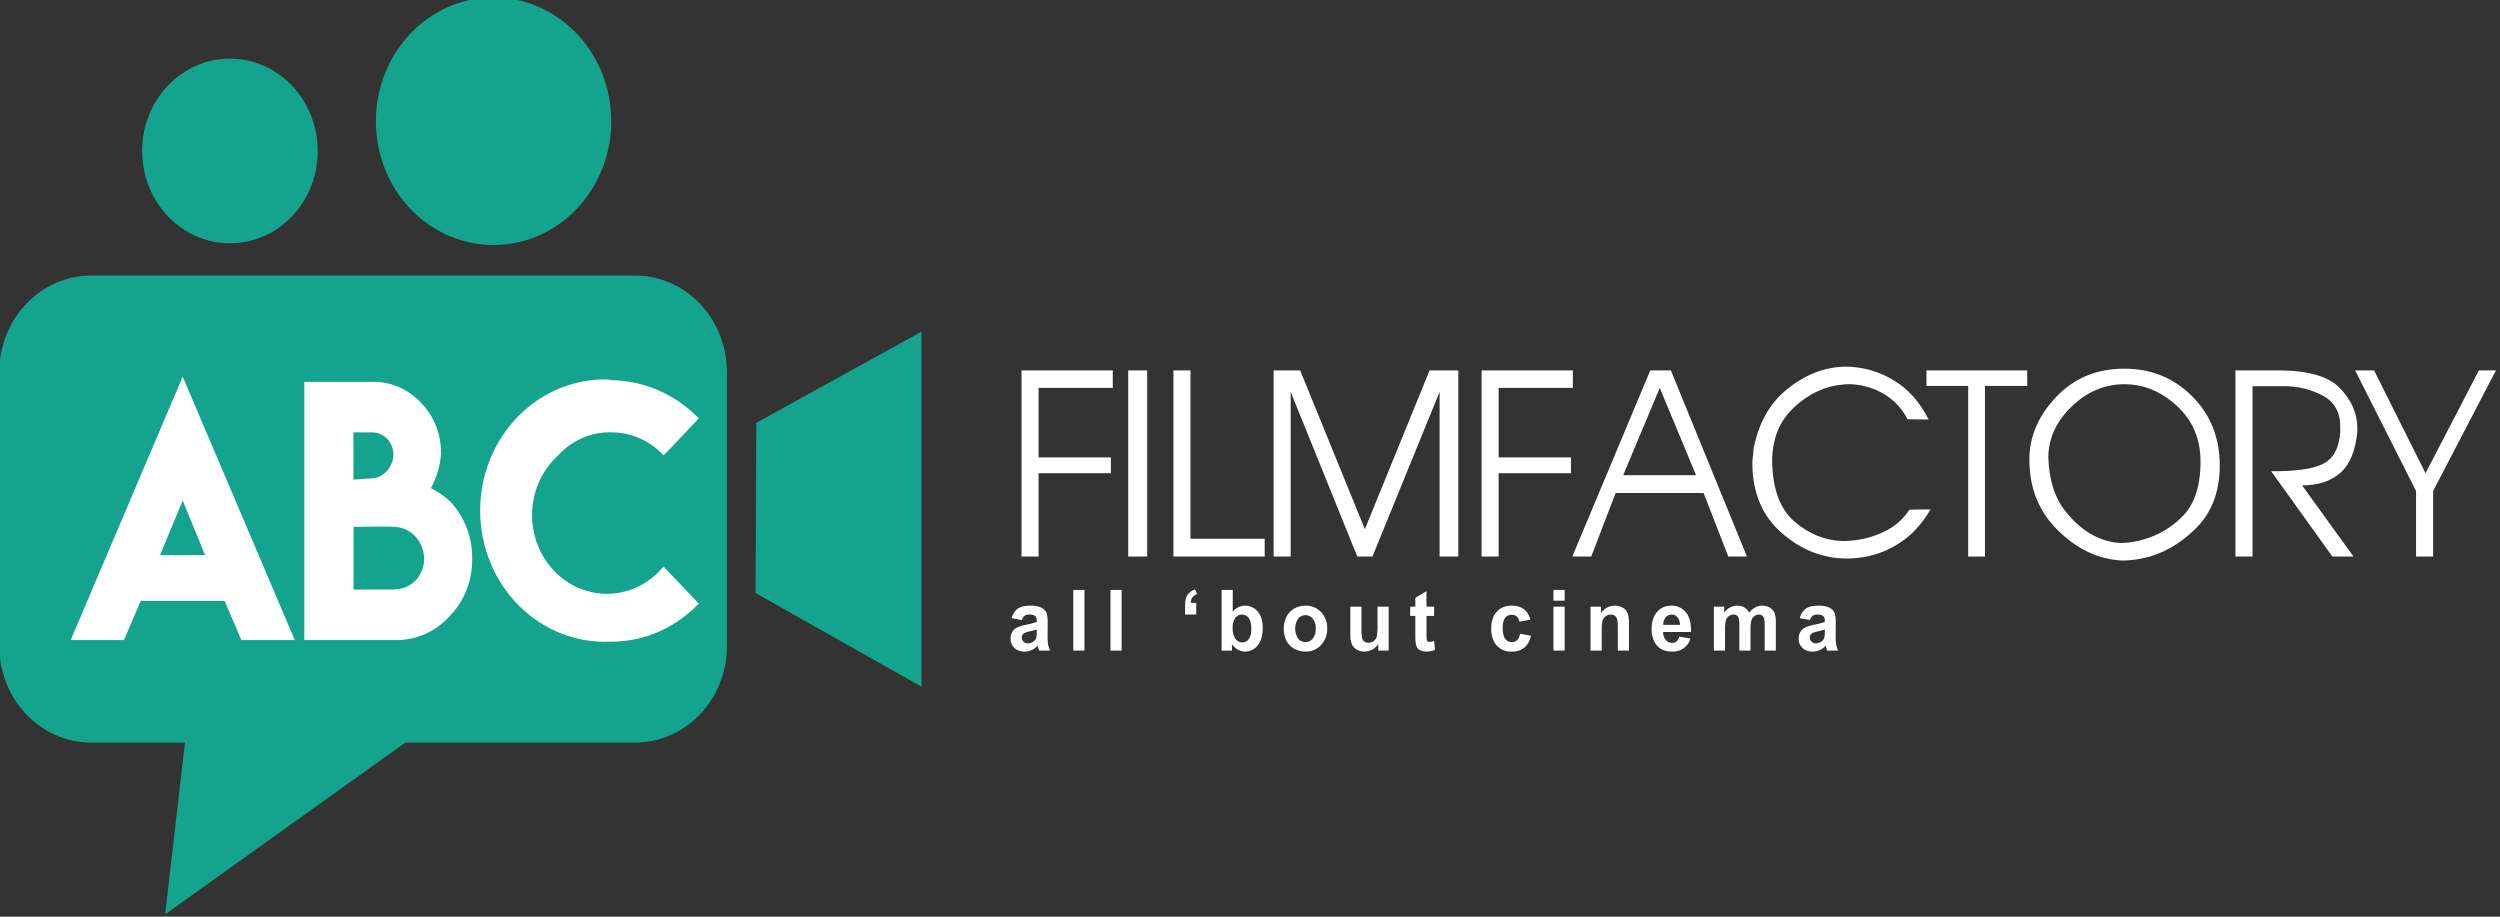 <svg width="180" height="66" viewBox="0 0 180 66" fill="none" xmlns="http://www.w3.org/2000/svg">
<rect x="0" y="0" width="180" height="66" fill="#333333" stroke="none"/>
<g clip-path="url(#clip0_1429_35)">
<path fill-rule="evenodd" clip-rule="evenodd" d="M16.556 4.221C17.806 4.221 19.029 4.611 20.068 5.342C21.108 6.073 21.918 7.111 22.397 8.326C22.875 9.541 23 10.878 22.756 12.168C22.512 13.458 21.91 14.643 21.026 15.573C20.142 16.503 19.016 17.136 17.789 17.392C16.563 17.649 15.292 17.517 14.136 17.014C12.981 16.511 11.994 15.659 11.299 14.565C10.604 13.472 10.234 12.186 10.234 10.871C10.234 9.107 10.9 7.416 12.085 6.169C13.271 4.922 14.879 4.221 16.556 4.221Z" fill="#14A48D"/>
<path fill-rule="evenodd" clip-rule="evenodd" d="M35.537 -0.184C37.213 -0.184 38.851 0.339 40.244 1.318C41.638 2.297 42.724 3.689 43.365 5.318C44.007 6.946 44.175 8.738 43.848 10.467C43.521 12.196 42.714 13.784 41.529 15.031C40.343 16.277 38.834 17.126 37.19 17.47C35.546 17.814 33.842 17.637 32.294 16.963C30.745 16.288 29.422 15.146 28.491 13.68C27.56 12.214 27.063 10.491 27.063 8.729C27.063 6.365 27.956 4.098 29.545 2.426C31.134 0.755 33.289 -0.184 35.537 -0.184Z" fill="#14A48D"/>
<path fill-rule="evenodd" clip-rule="evenodd" d="M6.541 19.84H45.749C47.495 19.846 49.169 20.578 50.404 21.877C51.639 23.176 52.335 24.936 52.34 26.773V46.525C52.337 48.363 51.641 50.125 50.406 51.425C49.171 52.726 47.497 53.459 45.749 53.465H6.541C4.795 53.459 3.122 52.727 1.887 51.429C0.653 50.131 -0.044 48.372 -0.051 46.536V26.784C-0.048 24.945 0.647 23.183 1.882 21.881C3.118 20.58 4.792 19.846 6.541 19.84Z" fill="#14A48D"/>
<path fill-rule="evenodd" clip-rule="evenodd" d="M13.639 50.696H33.058L11.889 65.834L13.639 50.696Z" fill="#14A48D"/>
<path fill-rule="evenodd" clip-rule="evenodd" d="M54.456 30.441L66.343 23.883V49.438L54.399 42.697L54.456 30.441Z" fill="#14A48D"/>
<path d="M5.082 46.086H8.929L10.126 43.272H16.178L17.375 46.086H21.225L13.154 27.117L5.089 46.086H5.082ZM11.523 39.97L13.154 36.037L14.767 39.97H11.523Z" fill="white"/>
<path d="M31.747 32.583C31.752 31.924 31.631 31.271 31.391 30.662C31.151 30.053 30.797 29.502 30.349 29.04C29.898 28.543 29.354 28.149 28.752 27.883C28.149 27.617 27.501 27.485 26.847 27.494H21.912V46.086H28.474C29.203 46.098 29.926 45.951 30.597 45.653C31.269 45.356 31.874 44.916 32.376 44.36C32.898 43.826 33.312 43.185 33.591 42.477C33.869 41.769 34.007 41.008 33.996 40.242C34.011 39.47 33.875 38.704 33.599 37.989C33.322 37.274 32.909 36.627 32.386 36.086C31.974 35.711 31.518 35.393 31.029 35.141C31.457 34.354 31.709 33.474 31.765 32.568L31.747 32.583ZM28.485 42.448H25.453V37.937C26.531 37.937 27.433 37.884 28.485 37.937C29.035 37.977 29.55 38.231 29.93 38.651C30.31 39.071 30.526 39.625 30.536 40.204C30.541 40.491 30.492 40.777 30.391 41.044C30.29 41.312 30.14 41.556 29.95 41.762C29.759 41.968 29.532 42.132 29.28 42.246C29.029 42.359 28.759 42.419 28.485 42.422V42.448ZM28.327 32.735C28.317 33.172 28.152 33.59 27.864 33.906C27.577 34.222 27.187 34.413 26.772 34.442C26.204 34.488 25.762 34.518 25.446 34.533V31.133H26.84C27.239 31.143 27.618 31.317 27.896 31.618C28.174 31.919 28.329 32.322 28.327 32.742V32.735Z" fill="white"/>
<path d="M50.307 43.457L47.775 40.789C47.291 41.38 46.696 41.858 46.028 42.196C45.359 42.533 44.632 42.722 43.892 42.75C43.151 42.779 42.413 42.646 41.723 42.36C41.033 42.075 40.407 41.643 39.883 41.091C39.359 40.54 38.949 39.88 38.679 39.154C38.409 38.429 38.283 37.652 38.311 36.873C38.339 36.094 38.52 35.329 38.842 34.627C39.163 33.925 39.619 33.3 40.181 32.791C40.67 32.253 41.259 31.828 41.912 31.542C42.565 31.256 43.267 31.115 43.974 31.129C44.683 31.119 45.386 31.262 46.041 31.548C46.696 31.834 47.288 32.257 47.782 32.791L50.318 30.124C48.616 28.373 46.334 27.387 43.953 27.373V27.328C42.741 27.271 41.531 27.473 40.395 27.921C39.259 28.37 38.222 29.056 37.345 29.938C36.468 30.819 35.77 31.879 35.294 33.052C34.817 34.225 34.571 35.488 34.571 36.764C34.571 38.04 34.817 39.303 35.294 40.476C35.77 41.649 36.468 42.709 37.345 43.59C38.222 44.472 39.259 45.158 40.395 45.606C41.531 46.055 42.741 46.257 43.953 46.2C45.133 46.208 46.303 45.969 47.395 45.498C48.487 45.028 49.479 44.334 50.315 43.457H50.307Z" fill="white"/>
<path fill-rule="evenodd" clip-rule="evenodd" d="M73.549 40.072H74.778V34.071H79.983V32.932H74.778V27.928H80.12V26.667H73.549L73.549 40.072ZM82.596 40.072V26.667H81.231V40.072H82.596ZM85.715 38.791V26.667H84.487V40.072H91.057V38.791H85.715ZM91.701 40.072H92.929V28.213L97.725 40.072H98.817L103.652 28.213V40.072H104.998V26.667H102.931L98.271 38.099L93.611 26.667H91.701V40.072ZM106.674 40.072H107.902V34.071H113.108V32.932H107.902V27.928H113.244V26.667H106.674V40.072H106.674ZM118.82 26.667L113.205 40.072H114.57L116.325 35.495H122.661L124.435 40.072H125.781L120.302 26.667H118.82ZM119.503 27.928L122.116 34.214H116.87L119.503 27.928ZM126.248 32.404C126.248 32.471 126.245 32.546 126.239 32.627C126.233 32.702 126.223 32.777 126.21 32.851C126.196 32.932 126.187 33.014 126.18 33.095C126.174 33.177 126.17 33.251 126.17 33.319C126.17 35.462 126.875 37.147 128.286 38.374C129.697 39.601 131.26 40.214 132.975 40.215C133.104 40.215 133.231 40.211 133.355 40.204C133.478 40.197 133.599 40.187 133.715 40.174C134.755 40.071 135.756 39.729 136.64 39.177C137.576 38.608 138.362 37.774 138.999 36.675L137.478 36.696C137.042 37.376 136.421 37.919 135.685 38.262C134.901 38.653 134.046 38.881 133.17 38.933C133.109 38.946 133.047 38.953 132.984 38.953H132.624C131.389 38.913 130.252 38.448 129.212 37.56C128.173 36.672 127.633 35.231 127.593 33.237C127.593 31.597 128.13 30.285 129.202 29.301C130.274 28.318 131.453 27.779 132.74 27.684C132.801 27.671 132.864 27.664 132.926 27.664H133.248C134.056 27.695 134.844 27.916 135.548 28.31C136.32 28.745 136.945 29.398 137.342 30.186L138.863 30.207C138.251 28.993 137.455 28.079 136.474 27.465C135.559 26.874 134.511 26.516 133.424 26.423C133.343 26.409 133.261 26.402 133.18 26.403H132.78C131.323 26.443 129.955 26.982 128.675 28.02C127.396 29.057 126.586 30.512 126.248 32.383V32.404ZM141.709 40.072H142.918V27.786H145.96V26.667H138.706V27.786H141.709V40.072ZM146.116 33.095C146.116 35.116 146.778 36.791 148.104 38.119C149.429 39.448 150.892 40.187 152.491 40.337C152.546 40.337 152.602 40.34 152.657 40.347C152.712 40.353 152.767 40.357 152.822 40.357C153.063 40.357 153.304 40.343 153.543 40.316C153.793 40.289 154.04 40.248 154.285 40.194C155.662 39.91 156.929 39.198 158.086 38.058C159.243 36.919 159.821 35.407 159.822 33.522C159.822 31.515 159.159 29.851 157.833 28.528C156.506 27.206 154.882 26.545 152.959 26.545C150.969 26.545 149.332 27.223 148.046 28.579C146.758 29.935 146.115 31.434 146.116 33.075V33.095ZM147.48 32.953C147.48 31.583 148.036 30.359 149.147 29.281C150.259 28.203 151.53 27.664 152.959 27.664C154.35 27.664 155.61 28.186 156.741 29.23C157.873 30.274 158.438 31.604 158.437 33.218V33.523C158.385 35.164 157.943 36.391 157.111 37.205C156.353 37.975 155.406 38.536 154.363 38.832C154.108 38.912 153.847 38.973 153.583 39.015C153.331 39.055 153.077 39.082 152.822 39.096C152.526 39.094 152.232 39.06 151.944 38.995C151.623 38.924 151.31 38.822 151.009 38.689C150.151 38.31 149.362 37.652 148.639 36.716C147.919 35.781 147.533 34.519 147.48 32.933V32.953V32.953ZM160.953 40.072H162.181V27.806H164.383C165.382 27.787 166.369 28.021 167.25 28.488C168.081 28.942 168.497 29.685 168.498 30.715V31.122C168.419 32.248 168.019 33 167.299 33.38C166.578 33.759 165.321 33.942 163.525 33.929L167.932 40.072H169.453L165.749 34.946C166.906 34.946 167.825 34.644 168.507 34.041C169.189 33.438 169.596 32.458 169.726 31.102V30.715C169.7 29.712 169.284 28.79 168.478 27.949C167.673 27.108 166.217 26.681 164.111 26.667H160.953V40.072ZM173.956 40.072H175.184V35.353L179.708 26.667H178.48L174.638 34.071L170.935 26.667H169.569L173.956 35.353V40.072Z" fill="white"/>
<path fill-rule="evenodd" clip-rule="evenodd" d="M73.766 44.336C73.865 44.272 73.982 44.241 74.1 44.248C74.251 44.231 74.404 44.268 74.531 44.35C74.573 44.397 74.605 44.451 74.625 44.511C74.645 44.57 74.652 44.633 74.645 44.695V44.778C74.393 44.871 74.132 44.94 73.866 44.984C73.645 45.021 73.431 45.087 73.227 45.179C73.083 45.25 72.963 45.362 72.883 45.501C72.8 45.646 72.757 45.811 72.76 45.979C72.757 46.103 72.779 46.227 72.825 46.342C72.871 46.457 72.941 46.562 73.03 46.649C73.129 46.74 73.245 46.811 73.372 46.856C73.499 46.902 73.634 46.922 73.769 46.914C73.941 46.915 74.111 46.88 74.268 46.81C74.434 46.734 74.583 46.628 74.708 46.497C74.714 46.513 74.724 46.546 74.737 46.595C74.767 46.705 74.793 46.787 74.814 46.843H75.608C75.543 46.707 75.494 46.565 75.464 46.418C75.433 46.215 75.42 46.009 75.425 45.803L75.434 44.826C75.434 44.462 75.398 44.213 75.326 44.077C75.242 43.928 75.113 43.811 74.957 43.74C74.704 43.637 74.431 43.592 74.157 43.607C73.763 43.607 73.466 43.681 73.266 43.828C73.051 43.999 72.902 44.24 72.844 44.508L73.573 44.645C73.604 44.525 73.671 44.417 73.766 44.336ZM74.645 45.49C74.651 45.627 74.641 45.764 74.614 45.898C74.583 46.009 74.515 46.106 74.423 46.175C74.305 46.27 74.159 46.322 74.008 46.325C73.951 46.326 73.893 46.316 73.839 46.295C73.785 46.273 73.736 46.242 73.694 46.202C73.653 46.161 73.62 46.114 73.597 46.06C73.575 46.007 73.563 45.95 73.563 45.893C73.563 45.835 73.577 45.778 73.604 45.726C73.632 45.675 73.671 45.631 73.72 45.598C73.857 45.526 74.004 45.477 74.157 45.452C74.322 45.418 74.485 45.375 74.645 45.324V45.491L74.645 45.49ZM78.08 46.843V42.475H77.277V46.843H78.08H78.08ZM80.758 46.843V42.475H79.955V46.843H80.758H80.758ZM86.128 43.408H85.74C85.736 43.268 85.774 43.13 85.85 43.012C85.937 42.9 86.057 42.819 86.194 42.779L86.037 42.434C85.878 42.489 85.734 42.579 85.614 42.696C85.508 42.8 85.43 42.93 85.387 43.073C85.341 43.26 85.32 43.453 85.326 43.646V44.245H86.129V43.408L86.128 43.408ZM88.701 46.843V46.379C88.811 46.545 88.96 46.683 89.136 46.779C89.293 46.867 89.469 46.913 89.649 46.915C89.822 46.915 89.994 46.876 90.149 46.8C90.305 46.724 90.441 46.614 90.547 46.477C90.793 46.185 90.916 45.769 90.916 45.228C90.916 44.706 90.796 44.305 90.554 44.026C90.443 43.892 90.303 43.785 90.144 43.713C89.985 43.64 89.812 43.604 89.637 43.608C89.466 43.609 89.298 43.65 89.145 43.727C88.993 43.803 88.86 43.913 88.757 44.049V42.475H87.955V46.843H88.7H88.701ZM88.944 44.482C88.999 44.409 89.072 44.349 89.155 44.309C89.239 44.268 89.331 44.247 89.423 44.248C89.517 44.247 89.61 44.268 89.694 44.31C89.778 44.352 89.851 44.413 89.906 44.488C90.032 44.648 90.094 44.909 90.094 45.27C90.094 45.61 90.032 45.859 89.907 46.017C89.856 46.089 89.789 46.148 89.71 46.19C89.631 46.231 89.544 46.253 89.455 46.254C89.341 46.253 89.229 46.222 89.131 46.163C89.033 46.104 88.954 46.02 88.901 45.92C88.786 45.695 88.735 45.444 88.752 45.193C88.733 44.941 88.8 44.69 88.943 44.482L88.944 44.482ZM92.627 46.142C92.752 46.389 92.954 46.591 93.202 46.718C93.447 46.847 93.72 46.915 93.998 46.914C94.207 46.92 94.415 46.88 94.608 46.799C94.801 46.717 94.974 46.596 95.116 46.442C95.415 46.118 95.575 45.691 95.56 45.252C95.575 44.817 95.417 44.394 95.12 44.074C94.976 43.921 94.801 43.8 94.607 43.719C94.412 43.639 94.203 43.601 93.992 43.607C93.709 43.604 93.431 43.675 93.185 43.813C92.943 43.952 92.748 44.159 92.627 44.409C92.498 44.659 92.43 44.936 92.43 45.217C92.42 45.536 92.487 45.853 92.626 46.141L92.627 46.142ZM93.466 44.54C93.53 44.462 93.61 44.399 93.701 44.356C93.793 44.312 93.893 44.29 93.994 44.29C94.095 44.29 94.195 44.312 94.287 44.356C94.378 44.399 94.458 44.462 94.522 44.54C94.676 44.746 94.751 44.999 94.735 45.255C94.753 45.515 94.677 45.773 94.522 45.982C94.458 46.06 94.378 46.124 94.287 46.167C94.195 46.21 94.095 46.233 93.994 46.233C93.893 46.233 93.793 46.21 93.701 46.167C93.61 46.124 93.53 46.06 93.466 45.982C93.326 45.767 93.252 45.517 93.251 45.261C93.251 45.005 93.326 44.755 93.465 44.54L93.466 44.54ZM99.982 46.843V43.679H99.18V45.014C99.194 45.3 99.174 45.586 99.12 45.868C99.078 45.986 99 46.088 98.897 46.16C98.79 46.237 98.661 46.279 98.528 46.277C98.422 46.282 98.318 46.251 98.231 46.189C98.153 46.13 98.096 46.046 98.07 45.951C98.029 45.68 98.014 45.407 98.026 45.133V43.679H97.223V45.681C97.213 45.919 97.25 46.157 97.332 46.381C97.402 46.547 97.525 46.686 97.683 46.774C97.85 46.869 98.039 46.917 98.231 46.914C98.431 46.915 98.627 46.864 98.801 46.769C98.978 46.674 99.128 46.537 99.237 46.369V46.843H99.982ZM102.708 43.679V42.562L101.904 43.05V43.679H101.535V44.346H101.904V45.725C101.899 45.922 101.908 46.12 101.93 46.315C101.943 46.431 101.982 46.543 102.043 46.642C102.107 46.731 102.196 46.799 102.298 46.839C102.422 46.891 102.555 46.916 102.69 46.914C102.908 46.918 103.124 46.876 103.324 46.789L103.255 46.14C103.153 46.184 103.044 46.212 102.932 46.22C102.884 46.222 102.836 46.207 102.797 46.178C102.761 46.153 102.736 46.115 102.725 46.073C102.71 45.923 102.705 45.772 102.71 45.621V44.346H103.258V43.679H102.71H102.708ZM109.719 43.856C109.462 43.679 109.152 43.591 108.838 43.608C108.638 43.599 108.438 43.633 108.253 43.708C108.067 43.783 107.9 43.898 107.764 44.044C107.5 44.335 107.367 44.742 107.367 45.264C107.367 45.781 107.499 46.185 107.763 46.477C107.897 46.623 108.061 46.738 108.244 46.813C108.428 46.889 108.626 46.924 108.824 46.915C109.16 46.933 109.492 46.83 109.758 46.626C110.008 46.402 110.174 46.101 110.229 45.771L109.441 45.631C109.423 45.804 109.351 45.967 109.235 46.097C109.134 46.19 108.999 46.238 108.861 46.233C108.767 46.236 108.674 46.216 108.589 46.176C108.504 46.136 108.431 46.075 108.374 46.001C108.253 45.846 108.193 45.58 108.193 45.205C108.193 44.867 108.253 44.626 108.372 44.482C108.429 44.412 108.502 44.356 108.585 44.318C108.668 44.281 108.759 44.263 108.85 44.266C108.984 44.261 109.115 44.305 109.217 44.392C109.319 44.491 109.383 44.623 109.398 44.764L110.19 44.615C110.122 44.318 109.956 44.051 109.72 43.856L109.719 43.856ZM112.653 43.25V42.475H111.85V43.25H112.653ZM112.653 46.843V43.679H111.85V46.843H112.653V46.843ZM117.287 44.877C117.292 44.688 117.277 44.499 117.243 44.314C117.215 44.187 117.162 44.067 117.086 43.962C116.999 43.85 116.884 43.762 116.753 43.707C116.6 43.639 116.435 43.605 116.267 43.607C116.069 43.608 115.874 43.657 115.699 43.75C115.525 43.844 115.377 43.979 115.268 44.144V43.679H114.522V46.843H115.324V45.41C115.314 45.166 115.334 44.922 115.386 44.683C115.424 44.556 115.504 44.445 115.613 44.367C115.721 44.288 115.853 44.247 115.987 44.248C116.087 44.245 116.184 44.275 116.266 44.332C116.345 44.39 116.403 44.472 116.433 44.566C116.478 44.783 116.495 45.006 116.484 45.228V46.843H117.286V44.876L117.287 44.877ZM120.716 46.182C120.627 46.255 120.515 46.293 120.4 46.289C120.312 46.291 120.225 46.273 120.145 46.237C120.065 46.201 119.994 46.148 119.937 46.082C119.804 45.918 119.735 45.712 119.743 45.502H121.754C121.764 44.861 121.639 44.385 121.379 44.074C121.249 43.92 121.085 43.797 120.9 43.717C120.714 43.636 120.513 43.598 120.31 43.607C120.121 43.603 119.934 43.641 119.761 43.718C119.589 43.795 119.436 43.91 119.314 44.053C119.051 44.35 118.92 44.761 118.919 45.285C118.904 45.67 119.009 46.051 119.219 46.376C119.473 46.735 119.863 46.915 120.39 46.915C120.686 46.933 120.978 46.849 121.218 46.678C121.459 46.507 121.632 46.259 121.71 45.976L120.91 45.836C120.882 45.968 120.815 46.089 120.716 46.181V46.182ZM119.756 44.99C119.744 44.795 119.804 44.602 119.925 44.448C119.977 44.384 120.043 44.333 120.119 44.298C120.194 44.264 120.276 44.246 120.359 44.248C120.438 44.247 120.517 44.264 120.589 44.297C120.661 44.329 120.724 44.377 120.776 44.437C120.901 44.594 120.965 44.79 120.956 44.99H119.756H119.756ZM123.4 46.843H124.202V45.305C124.192 45.086 124.214 44.866 124.266 44.653C124.302 44.532 124.376 44.426 124.479 44.352C124.576 44.283 124.693 44.246 124.813 44.248C124.899 44.243 124.985 44.266 125.058 44.313C125.123 44.364 125.169 44.434 125.19 44.512C125.229 44.709 125.243 44.909 125.234 45.108V46.843H126.036V45.323C126.027 45.103 126.049 44.883 126.102 44.669C126.136 44.544 126.211 44.434 126.315 44.356C126.406 44.287 126.518 44.249 126.632 44.248C126.7 44.244 126.768 44.259 126.829 44.29C126.889 44.322 126.94 44.369 126.975 44.427C127.03 44.518 127.058 44.721 127.058 45.035V46.843H127.86V44.82C127.872 44.598 127.844 44.376 127.777 44.164C127.711 43.992 127.59 43.847 127.433 43.749C127.261 43.65 127.065 43.601 126.867 43.607C126.694 43.606 126.524 43.649 126.372 43.732C126.204 43.828 126.058 43.957 125.942 44.111C125.862 43.955 125.74 43.823 125.59 43.732C125.436 43.646 125.261 43.603 125.084 43.607C124.898 43.61 124.715 43.657 124.55 43.745C124.386 43.833 124.245 43.958 124.14 44.111V43.679H123.4V46.843ZM130.507 44.336C130.606 44.272 130.723 44.241 130.841 44.248C130.992 44.232 131.145 44.268 131.272 44.351C131.315 44.397 131.347 44.452 131.366 44.511C131.386 44.57 131.393 44.633 131.387 44.695V44.779C131.134 44.872 130.873 44.941 130.607 44.984C130.387 45.022 130.172 45.087 129.969 45.179C129.824 45.251 129.705 45.363 129.624 45.501C129.541 45.647 129.499 45.812 129.502 45.979C129.498 46.104 129.52 46.227 129.566 46.343C129.613 46.458 129.683 46.562 129.772 46.65C129.871 46.741 129.987 46.811 130.114 46.857C130.24 46.903 130.375 46.922 130.51 46.915C130.682 46.916 130.852 46.88 131.01 46.81C131.175 46.735 131.324 46.629 131.449 46.498C131.456 46.513 131.465 46.546 131.478 46.596C131.508 46.705 131.535 46.788 131.556 46.843H132.349C132.284 46.708 132.236 46.565 132.205 46.419C132.175 46.215 132.162 46.01 132.167 45.804L132.175 44.827C132.175 44.463 132.139 44.213 132.068 44.077C131.984 43.929 131.854 43.811 131.698 43.74C131.445 43.638 131.172 43.592 130.899 43.608C130.504 43.608 130.207 43.681 130.007 43.828C129.792 44 129.642 44.24 129.585 44.508L130.313 44.645C130.345 44.525 130.412 44.417 130.507 44.336V44.336ZM131.387 45.491C131.393 45.627 131.382 45.765 131.355 45.899C131.324 46.01 131.257 46.107 131.164 46.176C131.047 46.27 130.901 46.323 130.75 46.325C130.692 46.326 130.634 46.316 130.58 46.295C130.526 46.274 130.477 46.242 130.435 46.202C130.394 46.162 130.361 46.114 130.338 46.061C130.316 46.008 130.304 45.951 130.304 45.894C130.304 45.835 130.318 45.778 130.345 45.727C130.372 45.675 130.412 45.631 130.461 45.599C130.598 45.527 130.746 45.477 130.899 45.453C131.064 45.418 131.227 45.376 131.387 45.324V45.491V45.491Z" fill="white"/>
</g>
<defs>
<clipPath id="clip0_1429_35">
<rect width="180" height="66" fill="white"/>
</clipPath>
</defs>
</svg>
